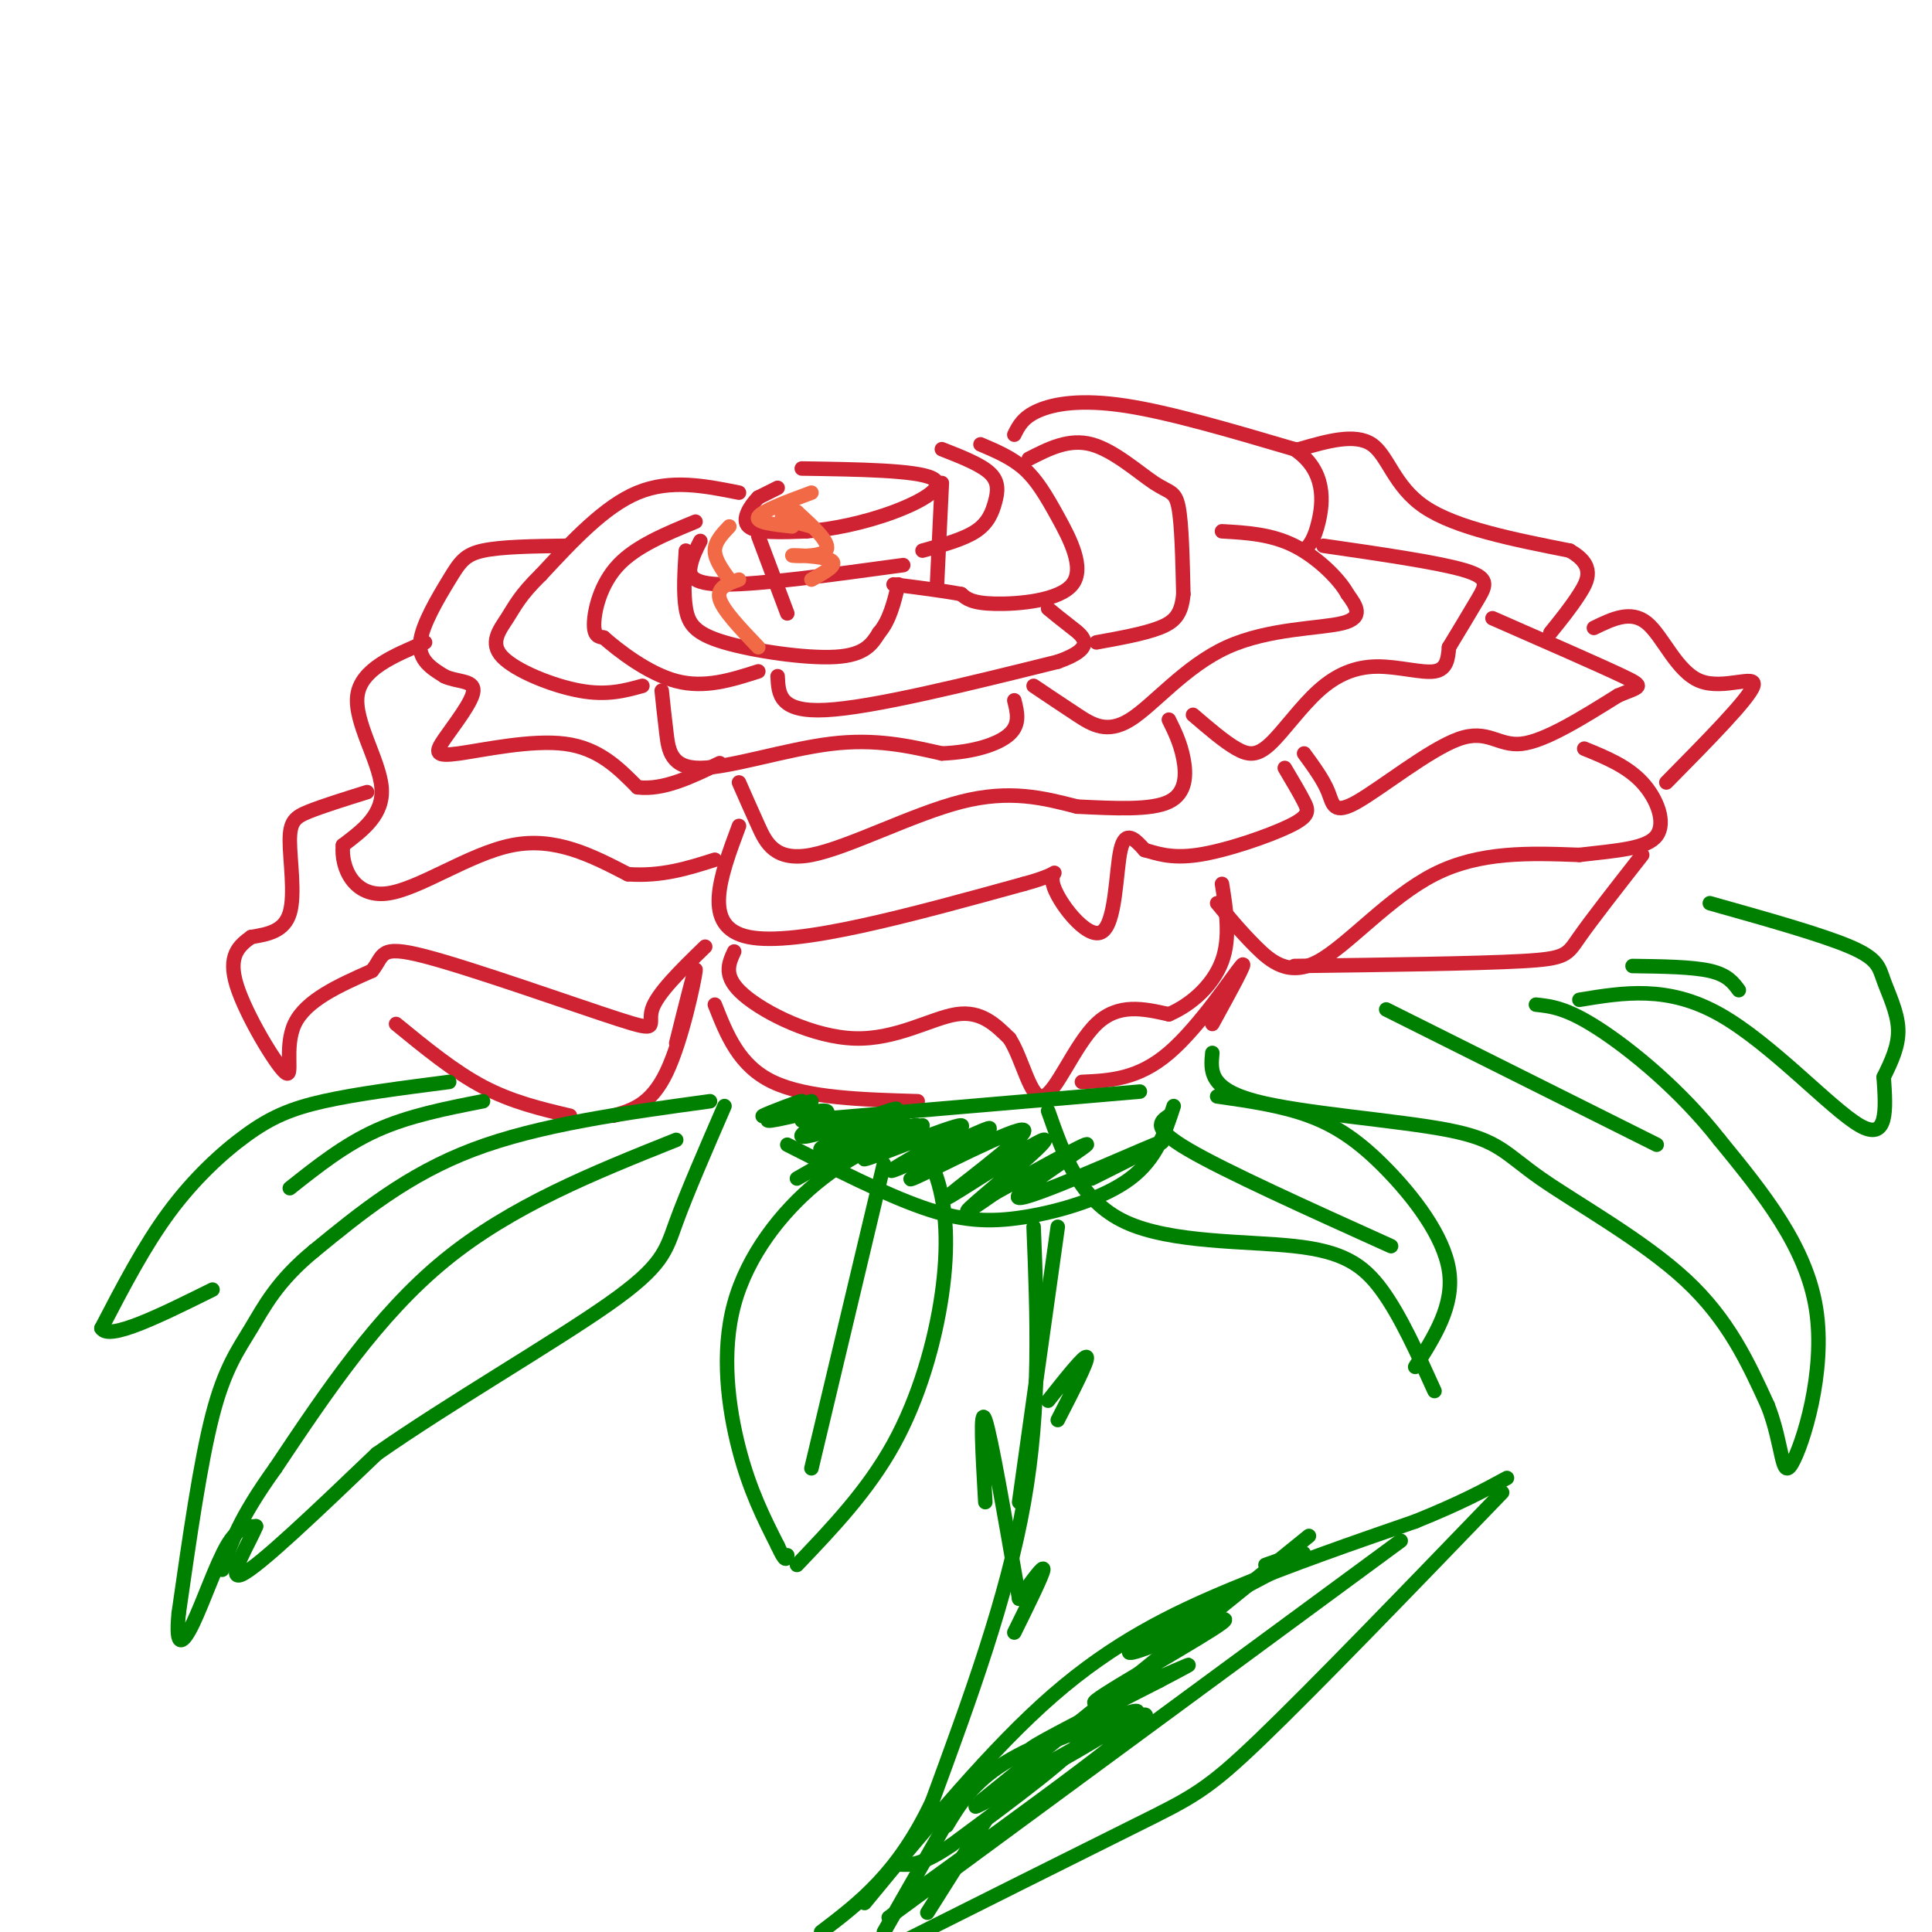 <svg viewBox='0 0 400 400' version='1.1' xmlns='http://www.w3.org/2000/svg' xmlns:xlink='http://www.w3.org/1999/xlink'><g fill='none' stroke='#cf2233' stroke-width='3' stroke-linecap='round' stroke-linejoin='round'><path d='M161,101c0.000,0.000 -4.000,2.000 -4,2'/><path d='M157,103c-1.600,1.600 -3.600,4.600 -2,6c1.600,1.400 6.800,1.200 12,1'/><path d='M167,110c5.131,-0.357 11.958,-1.750 18,-4c6.042,-2.250 11.298,-5.357 8,-7c-3.298,-1.643 -15.149,-1.821 -27,-2'/><path d='M157,111c0.000,0.000 6.000,16.000 6,16'/><path d='M195,100c0.000,0.000 -1.000,21.000 -1,21'/><path d='M145,112c-0.800,1.578 -1.600,3.156 -2,5c-0.400,1.844 -0.400,3.956 7,4c7.400,0.044 22.200,-1.978 37,-4'/><path d='M142,114c-0.274,4.399 -0.548,8.798 0,12c0.548,3.202 1.917,5.208 8,7c6.083,1.792 16.881,3.369 23,3c6.119,-0.369 7.560,-2.685 9,-5'/><path d='M182,131c2.167,-2.500 3.083,-6.250 4,-10'/><path d='M191,114c4.226,-1.161 8.452,-2.321 11,-4c2.548,-1.679 3.417,-3.875 4,-6c0.583,-2.125 0.881,-4.179 -1,-6c-1.881,-1.821 -5.940,-3.411 -10,-5'/><path d='M203,92c3.219,1.370 6.437,2.740 9,5c2.563,2.260 4.470,5.410 7,10c2.530,4.590 5.681,10.620 3,14c-2.681,3.380 -11.195,4.108 -16,4c-4.805,-0.108 -5.903,-1.054 -7,-2'/><path d='M199,123c-3.500,-0.667 -8.750,-1.333 -14,-2'/><path d='M144,108c-6.156,2.533 -12.311,5.067 -16,9c-3.689,3.933 -4.911,9.267 -5,12c-0.089,2.733 0.956,2.867 2,3'/><path d='M125,132c2.889,2.556 9.111,7.444 15,9c5.889,1.556 11.444,-0.222 17,-2'/><path d='M161,140c0.167,3.750 0.333,7.500 10,7c9.667,-0.500 28.833,-5.250 48,-10'/><path d='M219,137c8.356,-2.933 5.244,-5.267 3,-7c-2.244,-1.733 -3.622,-2.867 -5,-4'/><path d='M213,95c4.167,-2.131 8.333,-4.262 13,-3c4.667,1.262 9.833,5.917 13,8c3.167,2.083 4.333,1.595 5,5c0.667,3.405 0.833,10.702 1,18'/><path d='M245,123c-0.378,4.222 -1.822,5.778 -5,7c-3.178,1.222 -8.089,2.111 -13,3'/><path d='M153,102c-7.083,-1.417 -14.167,-2.833 -21,0c-6.833,2.833 -13.417,9.917 -20,17'/><path d='M112,119c-4.405,4.298 -5.418,6.544 -7,9c-1.582,2.456 -3.734,5.123 -1,8c2.734,2.877 10.352,5.965 16,7c5.648,1.035 9.324,0.018 13,-1'/><path d='M137,143c0.298,2.851 0.595,5.702 1,9c0.405,3.298 0.917,7.042 7,7c6.083,-0.042 17.738,-3.869 27,-5c9.262,-1.131 16.131,0.435 23,2'/><path d='M195,156c6.644,-0.267 11.756,-1.933 14,-4c2.244,-2.067 1.622,-4.533 1,-7'/><path d='M214,142c2.974,1.998 5.949,3.997 9,6c3.051,2.003 6.179,4.011 11,1c4.821,-3.011 11.337,-11.041 20,-15c8.663,-3.959 19.475,-3.845 24,-5c4.525,-1.155 2.762,-3.577 1,-6'/><path d='M279,123c-1.622,-3.022 -6.178,-7.578 -11,-10c-4.822,-2.422 -9.911,-2.711 -15,-3'/><path d='M210,90c0.889,-1.800 1.778,-3.600 5,-5c3.222,-1.400 8.778,-2.400 18,-1c9.222,1.400 22.111,5.200 35,9'/><path d='M268,93c6.689,4.467 5.911,11.133 5,15c-0.911,3.867 -1.956,4.933 -3,6'/><path d='M117,113c-6.601,0.089 -13.202,0.179 -17,1c-3.798,0.821 -4.792,2.375 -7,6c-2.208,3.625 -5.631,9.321 -6,13c-0.369,3.679 2.315,5.339 5,7'/><path d='M92,140c2.464,1.221 6.124,0.772 6,3c-0.124,2.228 -4.033,7.133 -6,10c-1.967,2.867 -1.991,3.695 3,3c4.991,-0.695 14.997,-2.913 22,-2c7.003,0.913 11.001,4.956 15,9'/><path d='M132,163c5.333,0.667 11.167,-2.167 17,-5'/><path d='M153,162c1.226,2.792 2.452,5.583 4,9c1.548,3.417 3.417,7.458 11,6c7.583,-1.458 20.881,-8.417 31,-11c10.119,-2.583 17.060,-0.792 24,1'/><path d='M223,167c7.798,0.369 15.292,0.792 19,-1c3.708,-1.792 3.631,-5.798 3,-9c-0.631,-3.202 -1.815,-5.601 -3,-8'/><path d='M247,148c3.241,2.783 6.483,5.566 9,7c2.517,1.434 4.310,1.520 7,-1c2.690,-2.520 6.278,-7.644 10,-11c3.722,-3.356 7.579,-4.942 12,-5c4.421,-0.058 9.406,1.412 12,1c2.594,-0.412 2.797,-2.706 3,-5'/><path d='M300,134c1.655,-2.738 4.292,-7.083 6,-10c1.708,-2.917 2.488,-4.405 -3,-6c-5.488,-1.595 -17.244,-3.298 -29,-5'/><path d='M88,133c-6.644,2.800 -13.289,5.600 -14,11c-0.711,5.400 4.511,13.400 5,19c0.489,5.600 -3.756,8.800 -8,12'/><path d='M71,175c-0.464,4.786 2.375,10.750 9,10c6.625,-0.750 17.036,-8.214 26,-10c8.964,-1.786 16.482,2.107 24,6'/><path d='M130,181c7.000,0.500 12.500,-1.250 18,-3'/><path d='M153,171c-3.917,10.500 -7.833,21.000 2,23c9.833,2.000 33.417,-4.500 57,-11'/><path d='M212,183c9.619,-2.579 5.166,-3.526 6,0c0.834,3.526 6.955,11.526 10,10c3.045,-1.526 3.013,-12.579 4,-17c0.987,-4.421 2.994,-2.211 5,0'/><path d='M237,176c2.174,0.533 5.108,1.864 11,1c5.892,-0.864 14.740,-3.925 19,-6c4.260,-2.075 3.931,-3.164 3,-5c-0.931,-1.836 -2.466,-4.418 -4,-7'/><path d='M270,156c1.998,2.737 3.997,5.474 5,8c1.003,2.526 1.011,4.842 6,2c4.989,-2.842 14.959,-10.842 21,-13c6.041,-2.158 8.155,1.526 13,1c4.845,-0.526 12.423,-5.263 20,-10'/><path d='M335,144c4.533,-1.911 5.867,-1.689 1,-4c-4.867,-2.311 -15.933,-7.156 -27,-12'/><path d='M269,93c5.778,-1.667 11.556,-3.333 15,-1c3.444,2.333 4.556,8.667 11,13c6.444,4.333 18.222,6.667 30,9'/><path d='M325,114c5.378,3.044 3.822,6.156 2,9c-1.822,2.844 -3.911,5.422 -6,8'/><path d='M76,164c-4.571,1.429 -9.143,2.857 -12,4c-2.857,1.143 -4.000,2.000 -4,6c0.000,4.000 1.143,11.143 0,15c-1.143,3.857 -4.571,4.429 -8,5'/><path d='M52,194c-2.542,1.823 -4.898,3.880 -3,10c1.898,6.120 8.049,16.301 10,18c1.951,1.699 -0.300,-5.086 2,-10c2.300,-4.914 9.150,-7.957 16,-11'/><path d='M77,201c2.619,-3.159 1.166,-5.558 11,-3c9.834,2.558 30.955,10.073 40,13c9.045,2.927 6.013,1.265 7,-2c0.987,-3.265 5.994,-8.132 11,-13'/><path d='M152,197c-1.196,2.607 -2.393,5.214 2,9c4.393,3.786 14.375,8.750 23,9c8.625,0.250 15.893,-4.214 21,-5c5.107,-0.786 8.054,2.107 11,5'/><path d='M209,215c2.810,4.357 4.333,12.750 7,12c2.667,-0.750 6.476,-10.643 11,-15c4.524,-4.357 9.762,-3.179 15,-2'/><path d='M242,210c4.778,-2.044 9.222,-6.156 11,-11c1.778,-4.844 0.889,-10.422 0,-16'/><path d='M252,187c2.446,2.952 4.893,5.905 8,9c3.107,3.095 6.875,6.333 13,3c6.125,-3.333 14.607,-13.238 24,-18c9.393,-4.762 19.696,-4.381 30,-4'/><path d='M327,177c8.298,-0.952 14.042,-1.333 16,-4c1.958,-2.667 0.131,-7.619 -3,-11c-3.131,-3.381 -7.565,-5.190 -12,-7'/><path d='M82,212c6.000,4.917 12.000,9.833 18,13c6.000,3.167 12.000,4.583 18,6'/><path d='M127,231c3.889,-1.133 7.778,-2.267 11,-9c3.222,-6.733 5.778,-19.067 6,-21c0.222,-1.933 -1.889,6.533 -4,15'/><path d='M148,208c2.500,6.333 5.000,12.667 12,16c7.000,3.333 18.500,3.667 30,4'/><path d='M224,224c5.800,-0.267 11.600,-0.533 18,-6c6.400,-5.467 13.400,-16.133 15,-18c1.600,-1.867 -2.200,5.067 -6,12'/><path d='M268,200c18.800,-0.244 37.600,-0.489 47,-1c9.400,-0.511 9.400,-1.289 12,-5c2.600,-3.711 7.800,-10.356 13,-17'/><path d='M330,130c3.839,-1.869 7.679,-3.738 11,-1c3.321,2.738 6.125,10.083 11,12c4.875,1.917 11.821,-1.595 11,1c-0.821,2.595 -9.411,11.298 -18,20'/></g>
<g fill='none' stroke='#008000' stroke-width='3' stroke-linecap='round' stroke-linejoin='round'><path d='M147,228c-17.667,2.417 -35.333,4.833 -49,10c-13.667,5.167 -23.333,13.083 -33,21'/><path d='M65,259c-7.655,6.286 -10.292,11.500 -13,16c-2.708,4.500 -5.488,8.286 -8,18c-2.512,9.714 -4.756,25.357 -7,41'/><path d='M37,334c-0.750,7.702 0.875,6.458 3,2c2.125,-4.458 4.750,-12.131 7,-16c2.250,-3.869 4.125,-3.935 6,-4'/><path d='M53,316c-0.978,2.711 -6.422,11.489 -3,10c3.422,-1.489 15.711,-13.244 28,-25'/><path d='M78,301c14.476,-10.155 36.667,-23.042 48,-31c11.333,-7.958 11.810,-10.988 14,-17c2.190,-6.012 6.095,-15.006 10,-24'/><path d='M140,236c-17.083,6.833 -34.167,13.667 -48,25c-13.833,11.333 -24.417,27.167 -35,43'/><path d='M57,304c-7.667,10.667 -9.333,15.833 -11,21'/><path d='M93,224c-9.571,1.232 -19.143,2.464 -26,4c-6.857,1.536 -11.000,3.375 -16,7c-5.000,3.625 -10.857,9.036 -16,16c-5.143,6.964 -9.571,15.482 -14,24'/><path d='M21,275c1.500,2.667 12.250,-2.667 23,-8'/><path d='M60,246c5.667,-4.500 11.333,-9.000 18,-12c6.667,-3.000 14.333,-4.500 22,-6'/><path d='M251,218c-0.362,3.724 -0.724,7.448 9,10c9.724,2.552 29.534,3.931 40,6c10.466,2.069 11.587,4.826 19,10c7.413,5.174 21.118,12.764 30,21c8.882,8.236 12.941,17.118 17,26'/><path d='M366,291c3.226,8.226 2.792,15.792 5,12c2.208,-3.792 7.060,-18.940 5,-32c-2.060,-13.060 -11.030,-24.030 -20,-35'/><path d='M356,236c-8.089,-10.333 -18.311,-18.667 -25,-23c-6.689,-4.333 -9.844,-4.667 -13,-5'/><path d='M287,209c0.000,0.000 56.000,28.000 56,28'/><path d='M327,207c9.133,-1.511 18.267,-3.022 29,3c10.733,6.022 23.067,19.578 29,23c5.933,3.422 5.467,-3.289 5,-10'/><path d='M390,223c1.616,-3.289 3.155,-6.510 3,-10c-0.155,-3.490 -2.003,-7.247 -3,-10c-0.997,-2.753 -1.142,-4.501 -7,-7c-5.858,-2.499 -17.429,-5.750 -29,-9'/><path d='M338,200c6.167,0.083 12.333,0.167 16,1c3.667,0.833 4.833,2.417 6,4'/><path d='M163,237c10.060,5.119 20.119,10.238 28,13c7.881,2.762 13.583,3.167 21,2c7.417,-1.167 16.548,-3.905 22,-8c5.452,-4.095 7.226,-9.548 9,-15'/><path d='M166,232c0.000,0.000 70.000,-6.000 70,-6'/><path d='M168,228c-5.457,1.757 -10.914,3.514 -10,3c0.914,-0.514 8.198,-3.298 8,-3c-0.198,0.298 -7.878,3.678 -7,4c0.878,0.322 10.313,-2.413 12,-2c1.687,0.413 -4.375,3.975 -5,5c-0.625,1.025 4.188,-0.488 9,-2'/><path d='M175,233c4.969,-1.598 12.892,-4.591 10,-3c-2.892,1.591 -16.600,7.768 -15,8c1.600,0.232 18.509,-5.479 20,-5c1.491,0.479 -12.435,7.149 -11,7c1.435,-0.149 18.233,-7.117 20,-7c1.767,0.117 -11.495,7.319 -14,9c-2.505,1.681 5.748,-2.160 14,-6'/><path d='M199,236c4.393,-1.943 8.376,-3.799 4,-1c-4.376,2.799 -17.110,10.254 -14,9c3.110,-1.254 22.063,-11.217 23,-10c0.938,1.217 -16.140,13.615 -16,14c0.140,0.385 17.499,-11.242 20,-12c2.501,-0.758 -9.857,9.355 -14,13c-4.143,3.645 -0.072,0.823 4,-2'/><path d='M206,247c6.258,-3.439 19.904,-11.035 19,-10c-0.904,1.035 -16.359,10.702 -14,11c2.359,0.298 22.531,-8.772 28,-11c5.469,-2.228 -3.766,2.386 -13,7'/><path d='M186,232c0.000,0.000 -21.000,12.000 -21,12'/><path d='M191,233c-7.393,3.018 -14.786,6.036 -22,12c-7.214,5.964 -14.250,14.875 -17,25c-2.750,10.125 -1.214,21.464 1,30c2.214,8.536 5.107,14.268 8,20'/><path d='M161,320c1.667,3.667 1.833,2.833 2,2'/><path d='M165,324c7.345,-7.690 14.690,-15.381 20,-25c5.310,-9.619 8.583,-21.167 10,-31c1.417,-9.833 0.976,-17.952 -1,-24c-1.976,-6.048 -5.488,-10.024 -9,-14'/><path d='M183,241c0.000,0.000 -15.000,63.000 -15,63'/><path d='M214,254c0.750,18.583 1.500,37.167 -2,57c-3.500,19.833 -11.250,40.917 -19,62'/><path d='M193,373c-7.000,14.833 -15.000,20.917 -23,27'/><path d='M196,378c2.689,-4.444 5.378,-8.889 12,-13c6.622,-4.111 17.178,-7.889 16,-5c-1.178,2.889 -14.089,12.444 -27,22'/><path d='M197,382c-6.333,4.333 -8.667,4.167 -11,4'/><path d='M219,254c0.000,0.000 -8.000,57.000 -8,57'/><path d='M211,331c2.583,-3.583 5.167,-7.167 5,-6c-0.167,1.167 -3.083,7.083 -6,13'/><path d='M211,331c-2.917,-16.833 -5.833,-33.667 -7,-37c-1.167,-3.333 -0.583,6.833 0,17'/><path d='M199,372c0.000,0.000 -16.000,28.000 -16,28'/><path d='M217,290c3.833,-4.833 7.667,-9.667 8,-9c0.333,0.667 -2.833,6.833 -6,13'/><path d='M179,394c13.200,-16.022 26.400,-32.044 39,-43c12.600,-10.956 24.600,-16.844 37,-22c12.400,-5.156 25.200,-9.578 38,-14'/><path d='M293,315c9.500,-3.833 14.250,-6.417 19,-9'/><path d='M311,309c-19.422,20.133 -38.844,40.267 -50,51c-11.156,10.733 -14.044,12.067 -26,18c-11.956,5.933 -32.978,16.467 -54,27'/><path d='M290,319c0.000,0.000 -106.000,78.000 -106,78'/><path d='M189,392c25.459,-18.443 50.919,-36.887 48,-37c-2.919,-0.113 -34.215,18.104 -35,19c-0.785,0.896 28.943,-15.528 33,-19c4.057,-3.472 -17.555,6.008 -21,7c-3.445,0.992 11.278,-6.504 26,-14'/><path d='M240,348c6.154,-3.264 8.540,-4.423 3,-2c-5.540,2.423 -19.006,8.429 -16,6c3.006,-2.429 22.482,-13.292 26,-16c3.518,-2.708 -8.923,2.738 -15,5c-6.077,2.262 -5.790,1.340 2,-3c7.790,-4.340 23.083,-12.097 28,-15c4.917,-2.903 -0.541,-0.951 -6,1'/><path d='M271,318c0.000,0.000 -68.000,55.000 -68,55'/><path d='M204,377c0.000,0.000 -12.000,19.000 -12,19'/><path d='M217,230c3.274,9.298 6.548,18.595 16,23c9.452,4.405 25.083,3.917 35,5c9.917,1.083 14.119,3.738 18,9c3.881,5.262 7.440,13.131 11,21'/><path d='M293,283c4.065,-6.381 8.131,-12.762 7,-20c-1.131,-7.238 -7.458,-15.333 -13,-21c-5.542,-5.667 -10.298,-8.905 -16,-11c-5.702,-2.095 -12.351,-3.048 -19,-4'/><path d='M242,231c-1.833,1.250 -3.667,2.500 4,7c7.667,4.500 24.833,12.250 42,20'/></g>
<g fill='none' stroke='#f26946' stroke-width='3' stroke-linecap='round' stroke-linejoin='round'><path d='M168,102c-5.167,1.917 -10.333,3.833 -11,5c-0.667,1.167 3.167,1.583 7,2'/><path d='M165,106c-1.750,0.250 -3.500,0.500 -3,1c0.500,0.500 3.250,1.250 6,2'/><path d='M165,106c3.589,3.274 7.179,6.548 6,8c-1.179,1.452 -7.125,1.083 -7,1c0.125,-0.083 6.321,0.119 8,1c1.679,0.881 -1.161,2.440 -4,4'/><path d='M151,109c-1.500,1.583 -3.000,3.167 -3,5c0.000,1.833 1.500,3.917 3,6'/><path d='M153,120c-2.333,0.833 -4.667,1.667 -4,4c0.667,2.333 4.333,6.167 8,10'/></g>
</svg>